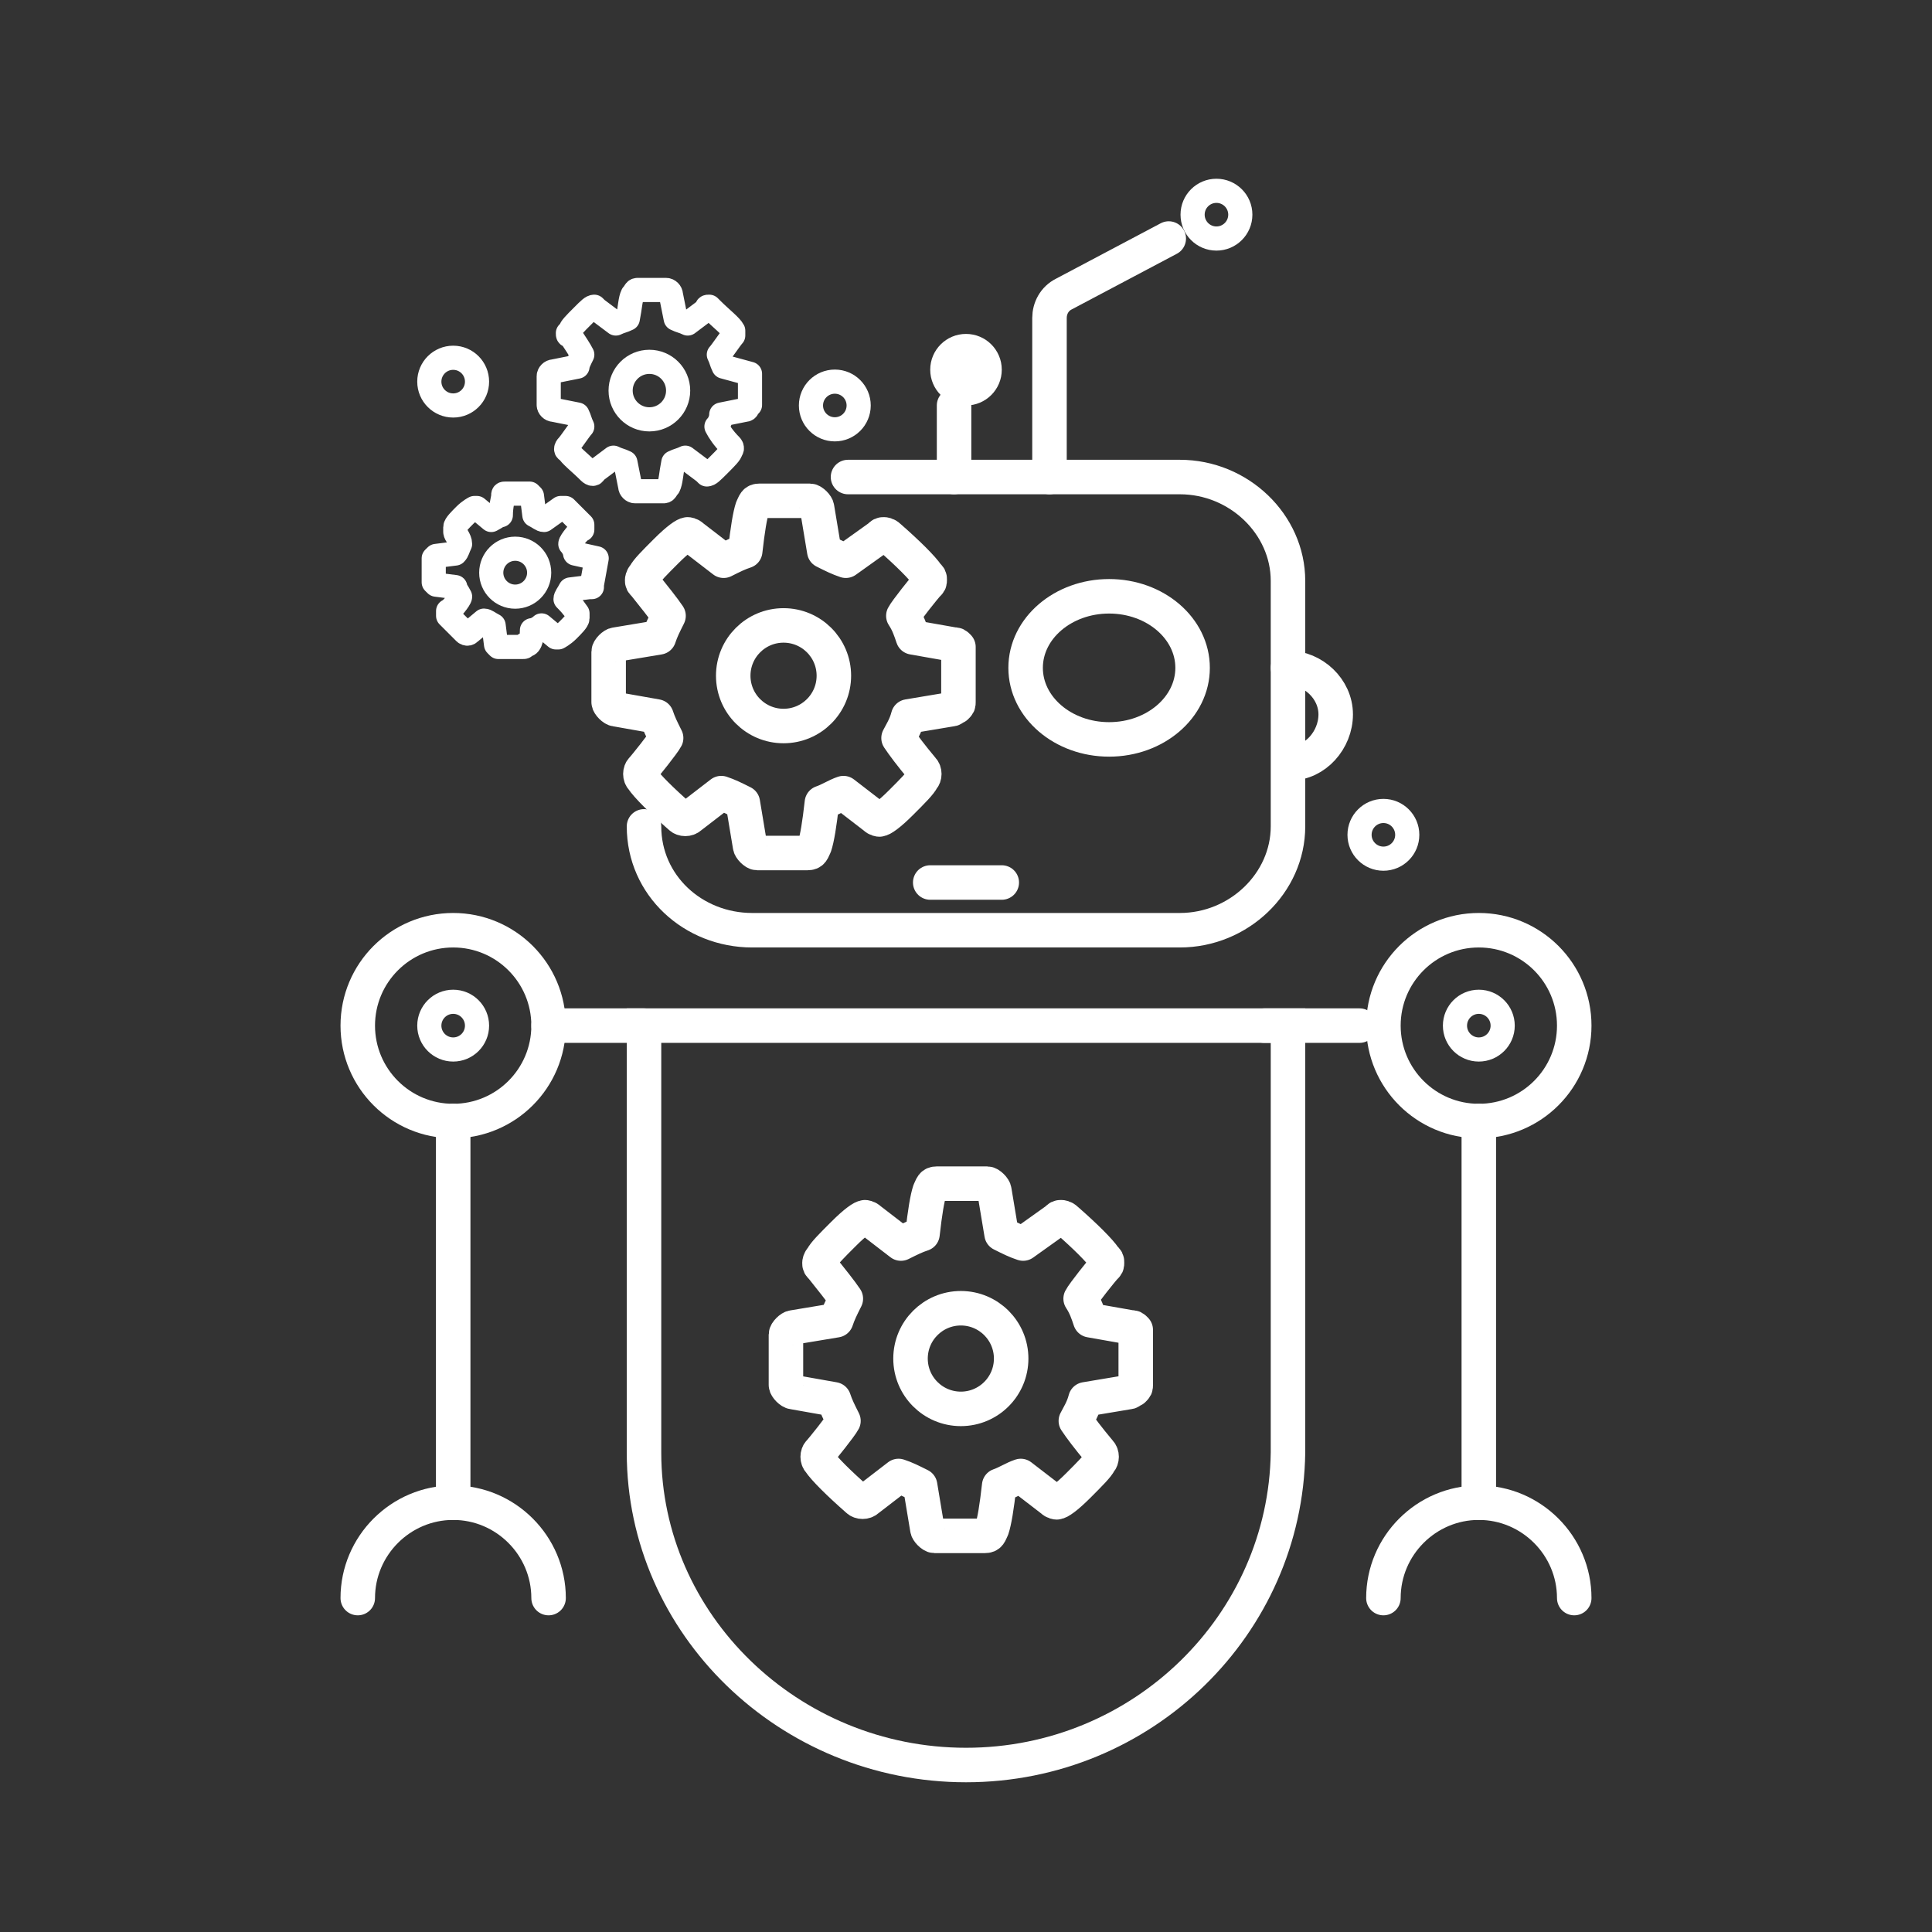 <?xml version="1.0" encoding="UTF-8"?> <svg xmlns="http://www.w3.org/2000/svg" width="56" height="56" viewBox="0 0 56 56" fill="none"><rect x="0" y="0" width="56" height="56" fill="#333333" stroke="none"/><path d="M28 51.16C22.87 51.16 18.667 47.081 18.667 42.104V29.728H37.333V42.104C37.262 47.081 33.13 51.16 28 51.16Z" stroke="white" stroke-miterlimit="10"></path><path d="M13.136 32.494C14.663 32.494 15.901 31.256 15.901 29.728C15.901 28.201 14.663 26.963 13.136 26.963C11.608 26.963 10.37 28.201 10.37 29.728C10.37 31.256 11.608 32.494 13.136 32.494Z" stroke="white" stroke-miterlimit="10"></path><path d="M42.864 32.494C44.392 32.494 45.63 31.256 45.63 29.728C45.63 28.201 44.392 26.963 42.864 26.963C41.337 26.963 40.099 28.201 40.099 29.728C40.099 31.256 41.337 32.494 42.864 32.494Z" stroke="white" stroke-miterlimit="10"></path><path d="M18.667 23.953C18.667 25.663 20.092 26.963 21.802 26.963H34.199C35.908 26.963 37.333 25.595 37.333 23.953V16.837C37.333 15.195 35.908 13.827 34.199 13.827H24.58" stroke="white" stroke-miterlimit="10" stroke-linecap="round"></path><path d="M26.963 25.58C28.094 25.58 27.843 25.58 29.037 25.58" stroke="white" stroke-miterlimit="10" stroke-linecap="round"></path><path d="M10.37 46.321C10.37 44.8 11.615 43.556 13.136 43.556C14.657 43.556 15.901 44.8 15.901 46.321" stroke="white" stroke-miterlimit="10" stroke-linecap="round" stroke-linejoin="round"></path><path d="M40.099 46.321C40.099 44.8 41.343 43.556 42.864 43.556C44.385 43.556 45.63 44.8 45.63 46.321" stroke="white" stroke-miterlimit="10" stroke-linecap="round" stroke-linejoin="round"></path><path d="M13.136 32.494C13.136 33.762 13.136 42.287 13.136 43.556" stroke="white" stroke-miterlimit="10" stroke-linecap="round"></path><path d="M42.864 32.494C42.864 33.787 42.864 42.263 42.864 43.556" stroke="white" stroke-miterlimit="10" stroke-linecap="round"></path><path d="M15.901 29.728C17.146 29.728 17.353 29.728 18.667 29.728" stroke="white" stroke-miterlimit="10" stroke-linecap="round"></path><path d="M36.642 29.728C37.886 29.728 38.094 29.728 39.407 29.728" stroke="white" stroke-miterlimit="10" stroke-linecap="round"></path><path d="M13.136 11.753C13.518 11.753 13.827 11.444 13.827 11.062C13.827 10.68 13.518 10.37 13.136 10.37C12.754 10.37 12.444 10.68 12.444 11.062C12.444 11.444 12.754 11.753 13.136 11.753Z" stroke="white" stroke-width="0.7" stroke-miterlimit="10"></path><path d="M24.198 12.444C24.579 12.444 24.889 12.135 24.889 11.753C24.889 11.371 24.579 11.062 24.198 11.062C23.816 11.062 23.506 11.371 23.506 11.753C23.506 12.135 23.816 12.444 24.198 12.444Z" stroke="white" stroke-width="0.7" stroke-miterlimit="10"></path><path d="M32.148 21.432C33.484 21.432 34.568 20.503 34.568 19.358C34.568 18.212 33.484 17.284 32.148 17.284C30.812 17.284 29.728 18.212 29.728 19.358C29.728 20.503 30.812 21.432 32.148 21.432Z" stroke="white" stroke-miterlimit="10"></path><path d="M27.654 13.827C27.654 11.482 27.654 12.835 27.654 11.753" stroke="white" stroke-miterlimit="10" stroke-linecap="round"></path><path d="M37.333 19.358C38.057 19.358 38.716 19.965 38.716 20.707C38.716 21.449 38.123 22.123 37.399 22.123" stroke="white" stroke-miterlimit="10" stroke-linecap="round" stroke-linejoin="round"></path><path d="M28 11.753C28.573 11.753 29.037 11.289 29.037 10.716C29.037 10.143 28.573 9.679 28 9.679C27.427 9.679 26.963 10.143 26.963 10.716C26.963 11.289 27.427 11.753 28 11.753Z" fill="white"></path><path d="M40.099 24.889C40.481 24.889 40.79 24.579 40.79 24.198C40.79 23.816 40.481 23.506 40.099 23.506C39.717 23.506 39.407 23.816 39.407 24.198C39.407 24.579 39.717 24.889 40.099 24.889Z" stroke="white" stroke-width="0.7" stroke-miterlimit="10"></path><path d="M30.42 13.827V9.218C30.42 8.939 30.561 8.659 30.843 8.52L33.877 6.914" stroke="white" stroke-miterlimit="10" stroke-linecap="round"></path><path d="M35.259 6.914C35.641 6.914 35.951 6.604 35.951 6.222C35.951 5.84 35.641 5.531 35.259 5.531C34.877 5.531 34.568 5.84 34.568 6.222C34.568 6.604 34.877 6.914 35.259 6.914Z" stroke="white" stroke-width="0.7" stroke-miterlimit="10"></path><path d="M13.136 30.42C13.518 30.42 13.827 30.11 13.827 29.729C13.827 29.347 13.518 29.037 13.136 29.037C12.754 29.037 12.444 29.347 12.444 29.729C12.444 30.11 12.754 30.42 13.136 30.42Z" stroke="white" stroke-width="0.7" stroke-miterlimit="10"></path><path d="M42.864 30.42C43.246 30.42 43.556 30.11 43.556 29.729C43.556 29.347 43.246 29.037 42.864 29.037C42.482 29.037 42.173 29.347 42.173 29.729C42.173 30.11 42.482 30.42 42.864 30.42Z" stroke="white" stroke-width="0.7" stroke-miterlimit="10"></path><path d="M27.781 18.753C27.712 18.683 27.712 18.683 27.642 18.683L26.462 18.475C26.392 18.267 26.323 18.058 26.184 17.85C26.253 17.711 26.809 17.017 26.878 16.947C26.948 16.878 26.948 16.878 26.948 16.808C26.948 16.739 26.948 16.739 26.878 16.669C26.739 16.461 26.323 16.044 25.767 15.558C25.698 15.489 25.628 15.489 25.628 15.489C25.559 15.489 25.559 15.489 25.489 15.558L24.517 16.253C24.309 16.183 24.17 16.114 23.892 15.975L23.684 14.725C23.684 14.655 23.545 14.516 23.475 14.516H22.017C21.878 14.516 21.878 14.586 21.808 14.725C21.739 14.933 21.67 15.35 21.6 15.975C21.392 16.044 21.253 16.114 20.975 16.253L20.072 15.558C20.003 15.489 19.933 15.489 19.933 15.489C19.864 15.489 19.656 15.627 19.308 15.975C18.961 16.322 18.753 16.53 18.683 16.669C18.614 16.739 18.614 16.808 18.614 16.808C18.614 16.878 18.614 16.878 18.683 16.947C18.961 17.294 19.239 17.642 19.378 17.85C19.239 18.128 19.169 18.267 19.1 18.475L17.85 18.683C17.78 18.683 17.642 18.822 17.642 18.892V20.35C17.642 20.419 17.78 20.558 17.85 20.558L19.031 20.767C19.1 20.975 19.169 21.114 19.308 21.392C19.239 21.531 18.683 22.225 18.614 22.295C18.544 22.364 18.544 22.503 18.614 22.572C18.753 22.781 19.169 23.198 19.725 23.684C19.794 23.753 19.933 23.753 20.003 23.684L20.906 22.989C21.114 23.059 21.253 23.128 21.531 23.267L21.739 24.517C21.739 24.587 21.878 24.725 21.947 24.725H23.406C23.545 24.725 23.545 24.656 23.614 24.517C23.684 24.309 23.753 23.892 23.823 23.267C24.031 23.198 24.239 23.059 24.448 22.989L25.35 23.684C25.42 23.753 25.489 23.753 25.489 23.753C25.559 23.753 25.767 23.614 26.114 23.267C26.462 22.92 26.67 22.711 26.739 22.572C26.809 22.503 26.809 22.364 26.739 22.295C26.392 21.878 26.184 21.6 26.045 21.392C26.114 21.253 26.253 21.045 26.323 20.767L27.573 20.558C27.642 20.558 27.642 20.489 27.712 20.489C27.781 20.419 27.781 20.419 27.781 20.35V18.892V18.753Z" stroke="white" stroke-miterlimit="10" stroke-linecap="round" stroke-linejoin="round"></path><path d="M22.711 21.044C23.517 21.044 24.17 20.392 24.17 19.586C24.17 18.781 23.517 18.128 22.711 18.128C21.906 18.128 21.253 18.781 21.253 19.586C21.253 20.392 21.906 21.044 22.711 21.044Z" stroke="white" stroke-miterlimit="10"></path><path d="M32.92 38.546C32.851 38.476 32.851 38.476 32.781 38.476L31.601 38.268C31.531 38.059 31.462 37.851 31.323 37.643C31.392 37.504 31.948 36.809 32.017 36.74C32.087 36.67 32.087 36.67 32.087 36.601C32.087 36.532 32.087 36.532 32.017 36.462C31.879 36.254 31.462 35.837 30.906 35.351C30.837 35.282 30.767 35.282 30.767 35.282C30.698 35.282 30.698 35.282 30.628 35.351L29.656 36.045C29.448 35.976 29.309 35.907 29.031 35.768L28.823 34.518C28.823 34.448 28.684 34.309 28.614 34.309H27.156C27.017 34.309 27.017 34.379 26.948 34.518C26.878 34.726 26.809 35.143 26.739 35.768C26.531 35.837 26.392 35.907 26.114 36.045L25.212 35.351C25.142 35.282 25.073 35.282 25.073 35.282C25.003 35.282 24.795 35.42 24.448 35.768C24.1 36.115 23.892 36.323 23.823 36.462C23.753 36.532 23.753 36.601 23.753 36.601C23.753 36.67 23.753 36.67 23.823 36.74C24.1 37.087 24.378 37.434 24.517 37.643C24.378 37.921 24.309 38.059 24.239 38.268L22.989 38.476C22.92 38.476 22.781 38.615 22.781 38.684V40.143C22.781 40.212 22.92 40.351 22.989 40.351L24.17 40.56C24.239 40.768 24.309 40.907 24.448 41.185C24.378 41.324 23.823 42.018 23.753 42.087C23.684 42.157 23.684 42.296 23.753 42.365C23.892 42.574 24.309 42.99 24.864 43.477C24.934 43.546 25.073 43.546 25.142 43.477L26.045 42.782C26.253 42.851 26.392 42.921 26.67 43.06L26.878 44.31C26.878 44.379 27.017 44.518 27.087 44.518H28.545C28.684 44.518 28.684 44.449 28.753 44.31C28.823 44.102 28.892 43.685 28.962 43.06C29.17 42.99 29.378 42.851 29.587 42.782L30.49 43.477C30.559 43.546 30.628 43.546 30.628 43.546C30.698 43.546 30.906 43.407 31.253 43.06C31.601 42.712 31.809 42.504 31.879 42.365C31.948 42.296 31.948 42.157 31.879 42.087C31.531 41.671 31.323 41.393 31.184 41.185C31.253 41.046 31.392 40.837 31.462 40.56L32.712 40.351C32.781 40.351 32.781 40.282 32.851 40.282C32.92 40.212 32.92 40.212 32.92 40.143V38.684V38.546Z" stroke="white" stroke-miterlimit="10" stroke-linecap="round" stroke-linejoin="round"></path><path d="M27.851 40.837C28.656 40.837 29.309 40.184 29.309 39.379C29.309 38.574 28.656 37.92 27.851 37.92C27.045 37.92 26.392 38.574 26.392 39.379C26.392 40.184 27.045 40.837 27.851 40.837Z" stroke="white" stroke-miterlimit="10"></path><path d="M21.739 10.835C21.739 10.766 21.739 10.766 21.739 10.835L20.975 10.627C20.906 10.488 20.906 10.419 20.836 10.28C20.906 10.21 21.184 9.794 21.253 9.724C21.253 9.724 21.253 9.724 21.253 9.655C21.253 9.585 21.253 9.585 21.253 9.585C21.184 9.447 20.906 9.238 20.628 8.96C20.559 8.891 20.559 8.891 20.559 8.891C20.489 8.891 20.489 8.891 20.489 8.96L19.934 9.377C19.795 9.308 19.725 9.308 19.586 9.238L19.447 8.544C19.447 8.474 19.378 8.405 19.308 8.405H18.475C18.406 8.405 18.406 8.474 18.336 8.544C18.267 8.683 18.267 8.891 18.197 9.238C18.058 9.308 17.989 9.308 17.85 9.377L17.294 8.96C17.225 8.891 17.225 8.891 17.225 8.891C17.156 8.891 17.086 8.96 16.878 9.169C16.669 9.377 16.531 9.516 16.531 9.585C16.461 9.655 16.461 9.655 16.461 9.655C16.461 9.724 16.461 9.724 16.531 9.724C16.669 9.933 16.808 10.141 16.878 10.28C16.808 10.419 16.739 10.558 16.739 10.627L16.044 10.766C15.975 10.766 15.905 10.835 15.905 10.905V11.738C15.905 11.808 15.975 11.877 16.044 11.877L16.739 12.016C16.808 12.155 16.808 12.225 16.878 12.363C16.808 12.433 16.531 12.85 16.461 12.919C16.392 12.988 16.392 13.058 16.461 13.058C16.531 13.197 16.808 13.405 17.086 13.683C17.156 13.752 17.225 13.752 17.225 13.683L17.781 13.266C17.919 13.336 17.989 13.336 18.128 13.405L18.267 14.1C18.267 14.169 18.336 14.239 18.406 14.239H19.239C19.308 14.239 19.308 14.169 19.378 14.1C19.447 13.961 19.447 13.752 19.517 13.405C19.656 13.336 19.725 13.336 19.864 13.266L20.42 13.683C20.489 13.752 20.489 13.752 20.489 13.752C20.559 13.752 20.628 13.683 20.836 13.475C21.045 13.266 21.184 13.127 21.184 13.058C21.253 12.988 21.184 12.919 21.184 12.919C20.975 12.711 20.836 12.502 20.767 12.363C20.836 12.294 20.906 12.155 20.906 12.016L21.6 11.877C21.67 11.877 21.67 11.808 21.67 11.808C21.739 11.738 21.739 11.738 21.739 11.738V10.835Z" stroke="white" stroke-width="0.7" stroke-miterlimit="10" stroke-linecap="round" stroke-linejoin="round"></path><path d="M18.822 12.155C19.283 12.155 19.656 11.782 19.656 11.322C19.656 10.861 19.283 10.488 18.822 10.488C18.362 10.488 17.989 10.861 17.989 11.322C17.989 11.782 18.362 12.155 18.822 12.155Z" stroke="white" stroke-width="0.7" stroke-miterlimit="10"></path><path d="M17.295 16.183C17.225 16.114 17.225 16.114 17.295 16.183L16.669 16.044C16.669 15.975 16.6 15.836 16.531 15.766C16.531 15.697 16.808 15.35 16.878 15.35C16.878 15.35 16.878 15.35 16.878 15.28V15.211C16.808 15.141 16.6 14.933 16.392 14.725H16.322C16.322 14.725 16.322 14.725 16.253 14.725L15.767 15.072C15.697 15.072 15.628 15.002 15.489 14.933L15.419 14.377L15.35 14.308H14.655C14.586 14.308 14.586 14.308 14.586 14.377C14.586 14.447 14.517 14.655 14.517 14.933C14.447 14.933 14.378 15.002 14.239 15.072L13.822 14.725H13.753C13.753 14.725 13.614 14.794 13.475 14.933C13.336 15.072 13.197 15.211 13.197 15.28V15.35V15.419C13.197 15.489 13.336 15.627 13.336 15.766C13.267 15.905 13.267 15.975 13.197 16.044L12.642 16.114L12.572 16.183V16.878L12.642 16.947L13.197 17.017C13.197 17.086 13.267 17.155 13.336 17.294C13.336 17.364 13.058 17.711 12.989 17.711C12.989 17.711 12.989 17.78 12.989 17.85C13.058 17.919 13.267 18.128 13.475 18.336C13.475 18.336 13.544 18.405 13.614 18.336L14.03 17.989C14.1 17.989 14.169 18.058 14.308 18.128L14.378 18.683L14.447 18.753H15.142C15.211 18.753 15.211 18.753 15.211 18.683C15.35 18.753 15.419 18.544 15.419 18.267C15.489 18.267 15.628 18.197 15.697 18.128L16.114 18.475H16.183C16.183 18.475 16.322 18.405 16.461 18.267C16.6 18.128 16.739 17.989 16.739 17.919C16.739 17.919 16.739 17.85 16.739 17.78C16.6 17.572 16.461 17.433 16.392 17.364C16.392 17.294 16.461 17.225 16.531 17.086L17.086 17.017C17.086 17.017 17.086 17.017 17.156 17.017C17.156 17.017 17.156 17.017 17.156 16.947L17.295 16.183Z" stroke="white" stroke-width="0.7" stroke-miterlimit="10" stroke-linecap="round" stroke-linejoin="round"></path><path d="M14.933 17.294C15.317 17.294 15.628 16.983 15.628 16.6C15.628 16.216 15.317 15.905 14.933 15.905C14.55 15.905 14.239 16.216 14.239 16.6C14.239 16.983 14.55 17.294 14.933 17.294Z" stroke="white" stroke-width="0.7" stroke-miterlimit="10"></path></svg> 